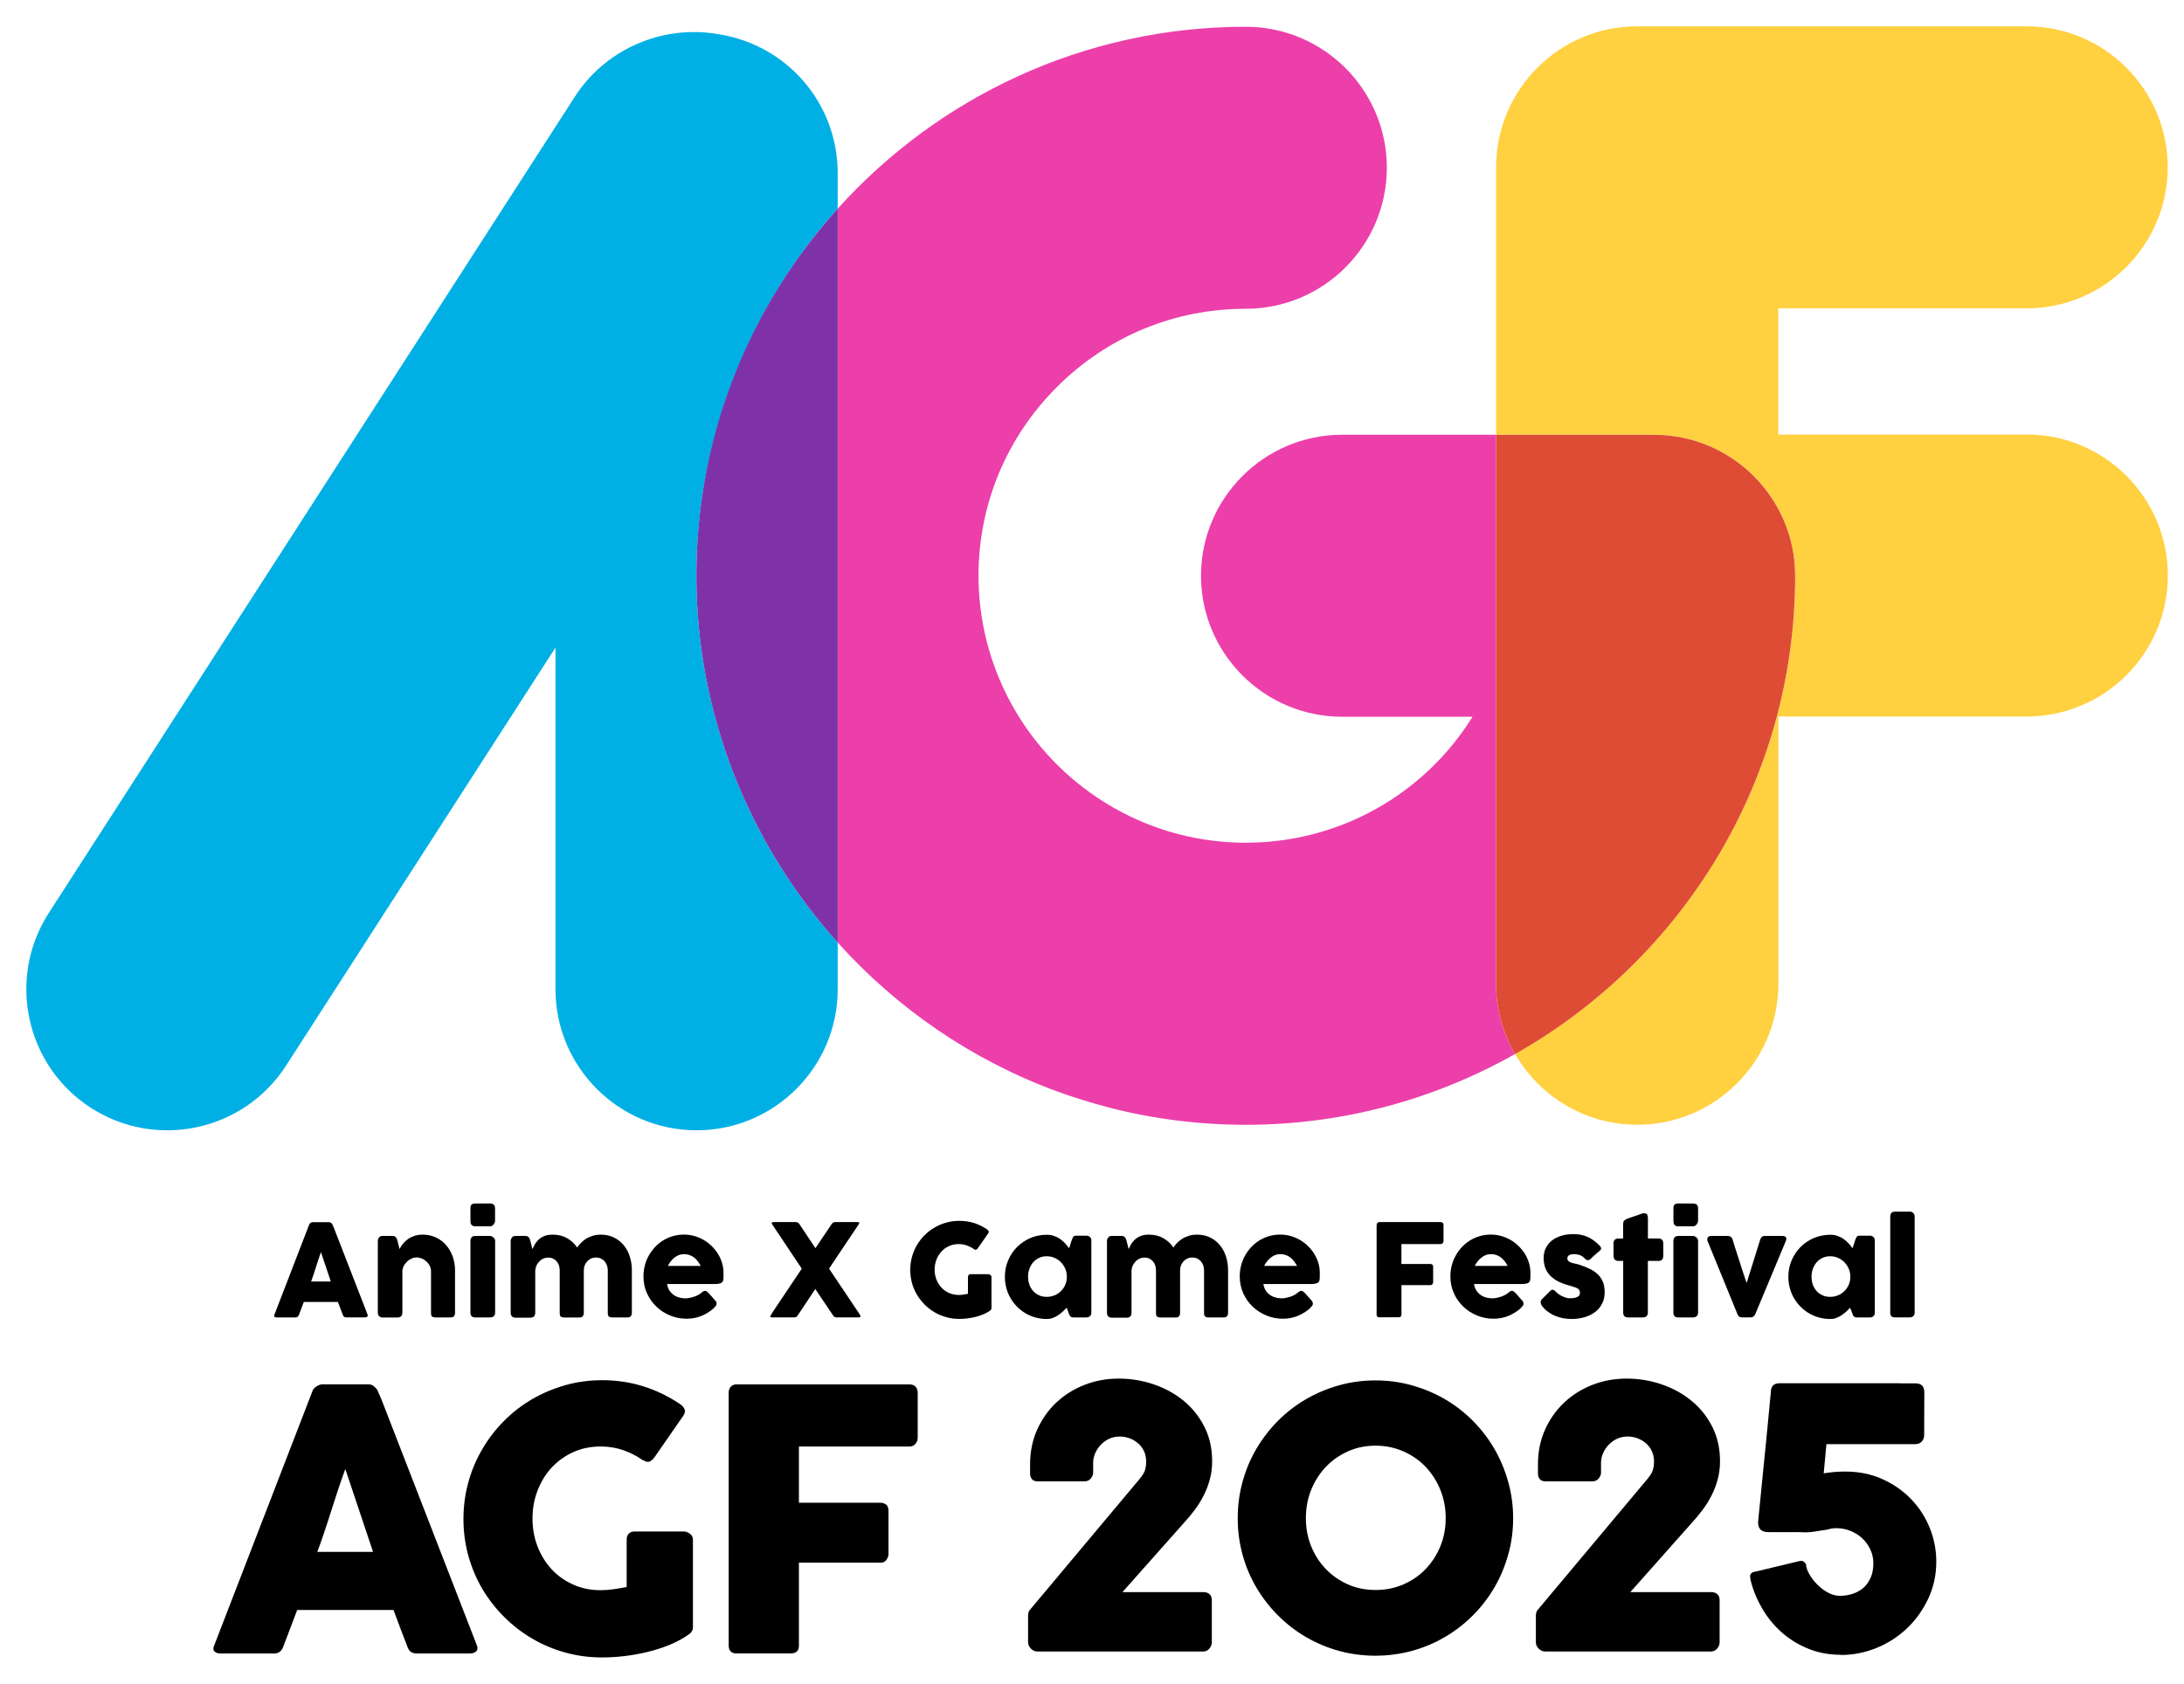 <svg width="83" height="64" viewBox="0 0 83 64" fill="none" xmlns="http://www.w3.org/2000/svg">
<path d="M42.654 60.517H45.739C45.83 60.517 45.906 60.542 45.965 60.594C46.024 60.645 46.054 60.722 46.054 60.828V62.424C46.054 62.51 46.022 62.592 45.96 62.663C45.899 62.737 45.822 62.774 45.731 62.774H39.42C39.334 62.774 39.253 62.739 39.181 62.668C39.107 62.596 39.071 62.515 39.071 62.424V61.403C39.071 61.339 39.085 61.278 39.117 61.219L43.277 56.254C43.4 56.111 43.479 55.99 43.511 55.89C43.543 55.789 43.558 55.678 43.558 55.555C43.558 55.4 43.528 55.262 43.469 55.144C43.41 55.026 43.331 54.925 43.235 54.846C43.139 54.768 43.031 54.706 42.913 54.664C42.795 54.623 42.674 54.603 42.549 54.603C42.411 54.603 42.283 54.63 42.162 54.684C42.041 54.738 41.936 54.815 41.845 54.906C41.754 54.999 41.68 55.107 41.626 55.228C41.571 55.348 41.544 55.474 41.544 55.602V55.978C41.544 56.052 41.515 56.123 41.456 56.197C41.397 56.271 41.313 56.308 41.202 56.308H39.447C39.334 56.308 39.255 56.278 39.211 56.214C39.166 56.153 39.147 56.086 39.147 56.02V55.663C39.147 55.184 39.235 54.746 39.415 54.344C39.595 53.944 39.836 53.602 40.141 53.314C40.447 53.026 40.803 52.802 41.209 52.642C41.616 52.482 42.049 52.401 42.512 52.401C42.974 52.401 43.432 52.475 43.861 52.625C44.289 52.772 44.668 52.984 44.995 53.255C45.323 53.525 45.581 53.855 45.776 54.241C45.97 54.627 46.066 55.06 46.066 55.54C46.066 55.786 46.037 56.017 45.977 56.236C45.919 56.453 45.84 56.657 45.741 56.849C45.643 57.041 45.532 57.221 45.407 57.388C45.281 57.555 45.151 57.713 45.013 57.863L42.654 60.52V60.517Z" fill="black"/>
<path d="M47.038 57.708C47.038 57.228 47.1 56.765 47.223 56.318C47.346 55.87 47.523 55.452 47.75 55.065C47.979 54.677 48.252 54.322 48.569 54.005C48.887 53.685 49.239 53.412 49.628 53.186C50.017 52.959 50.433 52.785 50.878 52.659C51.324 52.534 51.789 52.47 52.272 52.47C52.754 52.47 53.214 52.531 53.662 52.659C54.11 52.785 54.529 52.959 54.915 53.186C55.302 53.412 55.656 53.685 55.974 54.005C56.291 54.325 56.562 54.679 56.789 55.065C57.015 55.454 57.19 55.872 57.315 56.318C57.441 56.765 57.505 57.228 57.505 57.708C57.505 58.188 57.443 58.657 57.315 59.1C57.19 59.546 57.015 59.961 56.789 60.348C56.562 60.734 56.291 61.086 55.974 61.403C55.656 61.721 55.304 61.994 54.915 62.222C54.526 62.451 54.108 62.626 53.662 62.749C53.214 62.872 52.752 62.934 52.272 62.934C51.792 62.934 51.322 62.872 50.878 62.749C50.433 62.626 50.017 62.449 49.628 62.222C49.239 61.996 48.887 61.721 48.569 61.403C48.252 61.086 47.979 60.734 47.75 60.348C47.521 59.961 47.346 59.546 47.223 59.1C47.1 58.655 47.038 58.19 47.038 57.708ZM49.628 57.703C49.628 58.087 49.694 58.443 49.83 58.776C49.965 59.108 50.15 59.395 50.389 59.642C50.627 59.888 50.906 60.082 51.228 60.225C51.55 60.367 51.9 60.436 52.279 60.436C52.658 60.436 53.005 60.365 53.33 60.225C53.657 60.084 53.938 59.89 54.177 59.642C54.416 59.393 54.603 59.105 54.738 58.776C54.873 58.446 54.942 58.087 54.942 57.703C54.942 57.319 54.873 56.967 54.738 56.63C54.603 56.293 54.413 56.003 54.177 55.754C53.941 55.506 53.657 55.309 53.33 55.166C53.003 55.023 52.653 54.95 52.279 54.95C51.905 54.95 51.55 55.021 51.228 55.166C50.906 55.311 50.625 55.506 50.389 55.754C50.152 56.003 49.965 56.295 49.83 56.63C49.694 56.965 49.628 57.324 49.628 57.703Z" fill="black"/>
<path d="M61.953 60.517H65.037C65.128 60.517 65.205 60.542 65.264 60.594C65.323 60.645 65.352 60.722 65.352 60.828V62.424C65.352 62.51 65.32 62.592 65.259 62.663C65.197 62.737 65.121 62.774 65.03 62.774H58.718C58.632 62.774 58.551 62.739 58.477 62.668C58.403 62.596 58.369 62.515 58.369 62.424V61.403C58.369 61.339 58.384 61.278 58.416 61.219L62.576 56.254C62.699 56.111 62.778 55.99 62.809 55.89C62.842 55.789 62.859 55.678 62.859 55.555C62.859 55.4 62.829 55.262 62.77 55.144C62.711 55.026 62.632 54.925 62.536 54.846C62.44 54.768 62.332 54.706 62.214 54.664C62.096 54.623 61.975 54.603 61.849 54.603C61.712 54.603 61.584 54.63 61.463 54.684C61.342 54.738 61.237 54.815 61.145 54.906C61.054 54.999 60.981 55.107 60.926 55.228C60.872 55.348 60.845 55.474 60.845 55.602V55.978C60.845 56.052 60.816 56.123 60.757 56.197C60.697 56.271 60.614 56.308 60.503 56.308H58.748C58.635 56.308 58.556 56.278 58.512 56.214C58.467 56.153 58.448 56.086 58.448 56.02V55.663C58.448 55.184 58.536 54.746 58.716 54.344C58.896 53.944 59.137 53.602 59.442 53.314C59.747 53.026 60.104 52.802 60.51 52.642C60.917 52.482 61.35 52.401 61.813 52.401C62.275 52.401 62.733 52.475 63.161 52.625C63.59 52.772 63.969 52.984 64.296 53.255C64.624 53.525 64.882 53.855 65.077 54.241C65.271 54.627 65.367 55.06 65.367 55.54C65.367 55.786 65.338 56.017 65.278 56.236C65.219 56.453 65.141 56.657 65.042 56.849C64.944 57.041 64.833 57.221 64.707 57.388C64.582 57.555 64.451 57.713 64.314 57.863L61.955 60.52L61.953 60.517Z" fill="black"/>
<path d="M66.507 59.927C66.512 59.814 66.585 59.75 66.726 59.735L68.377 59.339C68.392 59.334 68.417 59.332 68.454 59.332C68.503 59.332 68.537 59.344 68.557 59.366C68.577 59.388 68.602 59.415 68.633 59.447C68.638 59.565 68.68 59.696 68.761 59.834C68.84 59.974 68.941 60.104 69.062 60.227C69.182 60.35 69.318 60.454 69.47 60.535C69.621 60.616 69.773 60.658 69.923 60.658C70.073 60.658 70.234 60.636 70.386 60.589C70.539 60.542 70.674 60.471 70.795 60.372C70.913 60.274 71.009 60.146 71.083 59.989C71.157 59.831 71.194 59.639 71.194 59.415C71.194 59.233 71.157 59.061 71.08 58.899C71.004 58.736 70.903 58.596 70.773 58.473C70.642 58.352 70.492 58.257 70.325 58.19C70.155 58.121 69.975 58.087 69.783 58.087C69.719 58.087 69.66 58.092 69.608 58.102C69.557 58.111 69.51 58.121 69.468 58.136C69.286 58.163 69.114 58.19 68.951 58.217C68.789 58.244 68.604 58.252 68.4 58.237H67.208C67.09 58.237 66.997 58.212 66.928 58.161C66.859 58.109 66.819 58.013 66.812 57.865C66.893 57.029 66.977 56.205 67.058 55.393C67.139 54.581 67.221 53.759 67.297 52.928C67.297 52.694 67.408 52.578 67.627 52.578H72.19C72.19 52.578 72.208 52.578 72.218 52.581C72.227 52.581 72.237 52.583 72.252 52.583H72.801C73.02 52.583 73.131 52.696 73.131 52.925C73.131 53.198 73.131 53.469 73.128 53.737C73.128 54.005 73.126 54.276 73.126 54.549C73.126 54.64 73.096 54.721 73.037 54.79C72.978 54.859 72.894 54.893 72.784 54.893H69.411L69.308 56.003C69.436 55.981 69.571 55.964 69.712 55.951C69.852 55.939 69.987 55.934 70.115 55.934C70.64 55.934 71.117 56.03 71.543 56.224C71.971 56.419 72.336 56.675 72.638 56.992C72.941 57.309 73.177 57.673 73.34 58.084C73.505 58.495 73.586 58.921 73.586 59.359C73.586 59.861 73.485 60.328 73.283 60.759C73.082 61.189 72.816 61.566 72.481 61.886C72.146 62.205 71.762 62.456 71.322 62.636C70.883 62.816 70.428 62.907 69.958 62.907V62.899C69.529 62.899 69.128 62.828 68.759 62.683C68.39 62.54 68.06 62.343 67.769 62.097C67.479 61.851 67.23 61.563 67.026 61.233C66.822 60.904 66.664 60.554 66.561 60.185C66.546 60.139 66.536 60.094 66.526 60.048C66.517 60.001 66.512 59.959 66.512 59.917L66.507 59.927Z" fill="black"/>
<path d="M11.752 46.548C11.752 46.548 11.76 46.528 11.767 46.516C11.777 46.504 11.787 46.494 11.799 46.484C11.812 46.474 11.826 46.467 11.841 46.462C11.856 46.457 11.87 46.455 11.883 46.455H12.508C12.535 46.455 12.56 46.462 12.579 46.479C12.599 46.496 12.614 46.511 12.624 46.523L12.685 46.661L13.968 49.965C13.98 49.998 13.978 50.025 13.96 50.044C13.943 50.064 13.911 50.074 13.867 50.074H13.165C13.128 50.074 13.099 50.066 13.079 50.054C13.059 50.039 13.042 50.017 13.032 49.985C13 49.901 12.968 49.82 12.936 49.737C12.904 49.656 12.875 49.572 12.843 49.488H11.546C11.514 49.572 11.484 49.653 11.452 49.737C11.42 49.818 11.388 49.901 11.358 49.985C11.336 50.044 11.297 50.076 11.233 50.076H10.512C10.48 50.076 10.455 50.069 10.435 50.052C10.416 50.037 10.411 50.012 10.426 49.978L11.75 46.548H11.752ZM12.198 47.594C12.166 47.677 12.136 47.766 12.104 47.862C12.072 47.958 12.04 48.054 12.011 48.152C11.979 48.251 11.949 48.347 11.917 48.443C11.885 48.538 11.853 48.627 11.824 48.711H12.572L12.198 47.596V47.594Z" fill="black"/>
<path d="M14.416 47.02C14.438 47.003 14.46 46.991 14.482 46.986C14.507 46.981 14.529 46.978 14.549 46.978H14.918C14.947 46.978 14.972 46.983 14.994 46.993C15.016 47.003 15.034 47.018 15.048 47.035C15.063 47.052 15.075 47.072 15.083 47.096C15.093 47.119 15.1 47.143 15.107 47.168L15.184 47.478C15.208 47.429 15.243 47.37 15.29 47.306C15.336 47.242 15.396 47.183 15.467 47.126C15.538 47.069 15.624 47.023 15.723 46.986C15.821 46.946 15.934 46.929 16.065 46.929C16.25 46.929 16.419 46.966 16.57 47.038C16.72 47.109 16.85 47.205 16.956 47.33C17.062 47.453 17.146 47.598 17.205 47.763C17.264 47.928 17.293 48.105 17.293 48.292V49.889C17.293 49.95 17.281 49.997 17.254 50.029C17.227 50.061 17.185 50.076 17.126 50.076H16.562C16.493 50.076 16.444 50.064 16.419 50.041C16.395 50.019 16.38 49.973 16.38 49.904V48.314C16.38 48.245 16.365 48.179 16.333 48.115C16.301 48.054 16.259 47.997 16.208 47.95C16.156 47.904 16.097 47.864 16.03 47.837C15.964 47.81 15.898 47.795 15.829 47.795C15.77 47.795 15.71 47.807 15.649 47.835C15.588 47.862 15.531 47.896 15.482 47.943C15.43 47.99 15.388 48.044 15.351 48.105C15.317 48.169 15.297 48.236 15.292 48.309V49.896C15.292 49.923 15.287 49.95 15.277 49.98C15.268 50.007 15.25 50.029 15.23 50.044C15.208 50.056 15.189 50.066 15.171 50.071C15.154 50.076 15.132 50.078 15.107 50.078H14.556C14.487 50.078 14.435 50.061 14.406 50.027C14.374 49.992 14.359 49.948 14.359 49.889V47.16C14.359 47.129 14.367 47.101 14.379 47.074C14.394 47.05 14.411 47.028 14.435 47.013L14.421 47.02H14.416Z" fill="black"/>
<path d="M17.877 45.933C17.877 45.864 17.891 45.817 17.921 45.788C17.951 45.758 17.995 45.746 18.059 45.746H18.625C18.682 45.746 18.728 45.761 18.763 45.788C18.797 45.817 18.814 45.864 18.814 45.933V46.408C18.814 46.428 18.81 46.447 18.8 46.472C18.79 46.494 18.778 46.516 18.763 46.538C18.746 46.56 18.726 46.578 18.704 46.59C18.679 46.605 18.654 46.612 18.625 46.612H18.059C17.938 46.612 17.879 46.546 17.879 46.41V45.935L17.877 45.933ZM17.877 47.168C17.877 47.117 17.891 47.072 17.921 47.035C17.951 46.998 17.995 46.979 18.059 46.979H18.618C18.637 46.979 18.659 46.984 18.682 46.991C18.704 47.001 18.726 47.013 18.746 47.03C18.765 47.048 18.782 47.067 18.795 47.089C18.81 47.112 18.817 47.139 18.817 47.168V49.889C18.817 49.951 18.8 49.998 18.765 50.029C18.731 50.062 18.682 50.076 18.618 50.076H18.059C17.938 50.076 17.879 50.015 17.879 49.889V47.168H17.877Z" fill="black"/>
<path d="M19.464 47.02C19.486 47.003 19.509 46.991 19.531 46.986C19.555 46.981 19.578 46.978 19.597 46.978H19.966C19.996 46.978 20.021 46.983 20.043 46.993C20.065 47.003 20.082 47.018 20.097 47.035C20.112 47.052 20.124 47.072 20.131 47.096C20.141 47.119 20.149 47.143 20.156 47.168L20.232 47.478C20.257 47.429 20.287 47.37 20.321 47.306C20.355 47.242 20.402 47.183 20.461 47.126C20.518 47.069 20.592 47.023 20.678 46.986C20.764 46.946 20.875 46.929 21.003 46.929C21.212 46.929 21.394 46.974 21.549 47.062C21.704 47.151 21.835 47.269 21.936 47.419C21.968 47.37 22.01 47.316 22.064 47.256C22.118 47.2 22.182 47.146 22.256 47.096C22.33 47.047 22.416 47.008 22.514 46.976C22.61 46.944 22.718 46.929 22.834 46.929C23.019 46.929 23.186 46.966 23.331 47.038C23.477 47.109 23.6 47.205 23.703 47.33C23.804 47.453 23.883 47.598 23.934 47.763C23.989 47.928 24.013 48.105 24.013 48.292V49.889C24.013 49.95 24.001 49.997 23.974 50.029C23.947 50.061 23.905 50.076 23.846 50.076H23.282C23.213 50.076 23.164 50.064 23.137 50.041C23.11 50.017 23.098 49.973 23.098 49.904V48.292C23.098 48.223 23.088 48.157 23.066 48.098C23.043 48.036 23.014 47.985 22.974 47.94C22.935 47.896 22.888 47.862 22.832 47.835C22.775 47.81 22.714 47.798 22.645 47.798C22.583 47.798 22.524 47.81 22.47 47.835C22.413 47.859 22.366 47.894 22.325 47.935C22.283 47.98 22.248 48.031 22.224 48.093C22.199 48.154 22.187 48.221 22.187 48.295V49.891C22.187 49.953 22.174 50 22.147 50.032C22.12 50.064 22.078 50.078 22.019 50.078H21.456C21.387 50.078 21.338 50.066 21.311 50.044C21.283 50.022 21.271 49.975 21.271 49.906V48.295C21.271 48.226 21.261 48.159 21.242 48.1C21.222 48.039 21.192 47.987 21.153 47.943C21.114 47.899 21.069 47.864 21.013 47.837C20.959 47.812 20.897 47.8 20.828 47.8C20.769 47.8 20.712 47.812 20.656 47.837C20.599 47.859 20.55 47.894 20.506 47.938C20.461 47.982 20.424 48.034 20.392 48.093C20.363 48.154 20.346 48.221 20.341 48.292V49.904C20.341 49.931 20.336 49.958 20.326 49.987C20.316 50.014 20.299 50.037 20.279 50.051C20.257 50.064 20.237 50.074 20.22 50.078C20.203 50.083 20.181 50.086 20.156 50.086H19.605C19.536 50.086 19.484 50.069 19.454 50.034C19.422 50 19.408 49.955 19.408 49.896V47.168C19.408 47.136 19.415 47.109 19.427 47.082C19.442 47.057 19.459 47.035 19.484 47.02L19.469 47.028L19.464 47.02Z" fill="black"/>
<path d="M27.149 49.705C27.006 49.838 26.844 49.938 26.667 50.015C26.487 50.089 26.298 50.125 26.098 50.125C25.874 50.125 25.665 50.086 25.466 50.002C25.266 49.921 25.094 49.808 24.944 49.665C24.794 49.52 24.675 49.353 24.587 49.156C24.498 48.962 24.454 48.748 24.454 48.519C24.454 48.376 24.471 48.236 24.506 48.103C24.54 47.968 24.589 47.842 24.656 47.727C24.722 47.611 24.799 47.503 24.89 47.404C24.981 47.306 25.084 47.222 25.197 47.151C25.311 47.082 25.434 47.025 25.569 46.986C25.702 46.947 25.842 46.927 25.992 46.927C26.128 46.927 26.258 46.944 26.386 46.981C26.514 47.018 26.632 47.067 26.743 47.131C26.854 47.195 26.957 47.274 27.048 47.365C27.142 47.456 27.221 47.554 27.287 47.663C27.354 47.771 27.405 47.886 27.442 48.01C27.479 48.133 27.496 48.258 27.496 48.388C27.496 48.472 27.496 48.541 27.494 48.595C27.491 48.649 27.479 48.691 27.457 48.723C27.435 48.755 27.395 48.777 27.344 48.789C27.29 48.802 27.213 48.807 27.11 48.807H25.352C25.37 48.91 25.402 48.999 25.451 49.068C25.5 49.136 25.559 49.193 25.623 49.235C25.687 49.277 25.756 49.306 25.83 49.323C25.904 49.341 25.973 49.35 26.037 49.35C26.096 49.35 26.155 49.346 26.216 49.331C26.278 49.318 26.337 49.301 26.396 49.282C26.453 49.262 26.507 49.237 26.554 49.21C26.6 49.183 26.64 49.156 26.669 49.127C26.696 49.104 26.718 49.09 26.736 49.08C26.755 49.07 26.775 49.065 26.795 49.065C26.814 49.065 26.837 49.072 26.859 49.087C26.881 49.102 26.906 49.124 26.933 49.151L27.191 49.444C27.208 49.466 27.221 49.483 27.226 49.501C27.23 49.518 27.233 49.535 27.233 49.552C27.233 49.584 27.223 49.614 27.206 49.636C27.189 49.66 27.166 49.68 27.142 49.697L27.149 49.705ZM25.975 47.672C25.911 47.672 25.85 47.685 25.791 47.709C25.731 47.734 25.675 47.768 25.623 47.81C25.571 47.852 25.525 47.901 25.483 47.955C25.441 48.01 25.407 48.064 25.382 48.118H26.63C26.595 48.054 26.558 47.995 26.519 47.943C26.48 47.889 26.433 47.842 26.381 47.8C26.33 47.761 26.27 47.729 26.206 47.705C26.14 47.682 26.064 47.67 25.975 47.67V47.672Z" fill="black"/>
<path d="M29.286 50.012C29.298 49.987 29.313 49.963 29.325 49.938C29.34 49.914 29.355 49.886 29.372 49.862L30.47 48.223C30.283 47.943 30.098 47.665 29.914 47.389C29.731 47.114 29.544 46.836 29.357 46.555C29.347 46.543 29.34 46.531 29.335 46.518C29.33 46.506 29.325 46.494 29.325 46.481C29.328 46.469 29.338 46.462 29.352 46.462C29.367 46.462 29.384 46.459 29.399 46.452H30.248C30.307 46.452 30.357 46.484 30.391 46.545L30.989 47.443L31.595 46.545C31.629 46.484 31.676 46.452 31.738 46.452H32.55C32.567 46.452 32.584 46.452 32.599 46.452C32.614 46.452 32.629 46.454 32.639 46.459C32.651 46.464 32.656 46.472 32.656 46.481C32.656 46.501 32.646 46.521 32.629 46.545L31.506 48.221L32.651 49.928C32.668 49.95 32.68 49.973 32.688 49.99C32.698 50.01 32.7 50.024 32.698 50.037C32.698 50.061 32.683 50.074 32.653 50.074H31.779C31.752 50.074 31.728 50.066 31.703 50.049C31.681 50.034 31.661 50.012 31.649 49.983L30.984 48.998L30.327 49.983C30.315 50.01 30.295 50.032 30.273 50.049C30.251 50.066 30.224 50.074 30.197 50.074H29.32C29.308 50.074 29.296 50.071 29.286 50.064C29.276 50.056 29.271 50.046 29.271 50.034C29.271 50.027 29.271 50.019 29.276 50.012H29.286Z" fill="black"/>
<path d="M37.005 47.475C36.922 47.416 36.833 47.372 36.739 47.338C36.646 47.306 36.545 47.288 36.437 47.288C36.301 47.288 36.178 47.313 36.065 47.365C35.952 47.416 35.856 47.485 35.777 47.574C35.696 47.663 35.634 47.763 35.587 47.882C35.543 48 35.519 48.125 35.519 48.258C35.519 48.391 35.541 48.516 35.587 48.634C35.632 48.75 35.696 48.853 35.777 48.939C35.858 49.026 35.954 49.094 36.065 49.146C36.178 49.195 36.301 49.222 36.437 49.222C36.493 49.222 36.55 49.217 36.606 49.21C36.663 49.203 36.722 49.19 36.786 49.178V48.538C36.786 48.506 36.796 48.482 36.813 48.462C36.831 48.442 36.858 48.433 36.895 48.433H37.559C37.584 48.433 37.608 48.442 37.638 48.462C37.665 48.482 37.68 48.506 37.68 48.541V49.722C37.68 49.766 37.655 49.8 37.608 49.83C37.532 49.882 37.448 49.926 37.355 49.965C37.261 50.002 37.165 50.034 37.064 50.059C36.963 50.083 36.86 50.101 36.759 50.113C36.656 50.125 36.555 50.133 36.459 50.133C36.286 50.133 36.122 50.111 35.962 50.066C35.804 50.022 35.654 49.96 35.516 49.879C35.378 49.798 35.253 49.7 35.139 49.587C35.026 49.473 34.93 49.348 34.846 49.21C34.765 49.072 34.701 48.925 34.659 48.767C34.615 48.61 34.593 48.442 34.593 48.27C34.593 48.098 34.615 47.933 34.659 47.773C34.704 47.616 34.765 47.466 34.846 47.328C34.928 47.188 35.026 47.062 35.139 46.949C35.253 46.836 35.378 46.737 35.516 46.659C35.654 46.578 35.802 46.516 35.962 46.472C36.119 46.427 36.286 46.405 36.459 46.405C36.653 46.405 36.838 46.432 37.013 46.486C37.185 46.541 37.35 46.619 37.502 46.723C37.529 46.74 37.552 46.76 37.566 46.787C37.581 46.814 37.579 46.843 37.557 46.878L37.16 47.448C37.138 47.475 37.118 47.493 37.096 47.5C37.074 47.51 37.047 47.5 37.01 47.48L37.005 47.475Z" fill="black"/>
<path d="M41.475 49.897C41.475 49.924 41.471 49.951 41.461 49.975C41.451 50 41.434 50.02 41.411 50.034C41.394 50.052 41.372 50.064 41.347 50.069C41.323 50.074 41.303 50.076 41.283 50.076H40.803C40.769 50.076 40.742 50.071 40.72 50.064C40.697 50.054 40.68 50.042 40.668 50.027C40.656 50.01 40.643 49.99 40.636 49.968C40.626 49.946 40.619 49.919 40.609 49.892L40.538 49.71C40.493 49.754 40.447 49.801 40.392 49.85C40.341 49.899 40.284 49.946 40.22 49.988C40.158 50.029 40.09 50.066 40.016 50.093C39.942 50.123 39.865 50.135 39.782 50.135C39.634 50.135 39.491 50.115 39.356 50.079C39.221 50.042 39.093 49.988 38.974 49.919C38.856 49.85 38.751 49.766 38.654 49.67C38.559 49.574 38.475 49.466 38.406 49.348C38.337 49.23 38.283 49.102 38.246 48.964C38.209 48.826 38.189 48.684 38.189 48.533C38.189 48.307 38.231 48.098 38.315 47.904C38.398 47.709 38.512 47.54 38.654 47.397C38.797 47.254 38.967 47.141 39.159 47.057C39.353 46.976 39.56 46.934 39.782 46.934C39.883 46.934 39.976 46.949 40.06 46.979C40.144 47.008 40.222 47.047 40.291 47.097C40.36 47.146 40.422 47.2 40.478 47.261C40.535 47.323 40.584 47.387 40.629 47.449L40.725 47.153C40.742 47.114 40.754 47.08 40.764 47.055C40.774 47.03 40.786 47.011 40.798 46.998C40.811 46.986 40.825 46.979 40.843 46.974C40.86 46.969 40.887 46.969 40.919 46.969H41.283C41.301 46.969 41.323 46.969 41.347 46.976C41.372 46.981 41.392 46.991 41.411 47.011C41.434 47.028 41.451 47.05 41.461 47.072C41.471 47.094 41.475 47.121 41.475 47.151V49.901V49.897ZM39.071 48.529C39.071 48.637 39.088 48.735 39.12 48.829C39.154 48.922 39.201 49.004 39.263 49.072C39.324 49.141 39.398 49.195 39.486 49.235C39.573 49.274 39.671 49.294 39.777 49.294C39.883 49.294 39.986 49.274 40.08 49.235C40.173 49.195 40.255 49.141 40.323 49.072C40.392 49.004 40.447 48.922 40.486 48.829C40.525 48.735 40.545 48.634 40.545 48.529C40.545 48.423 40.525 48.324 40.486 48.231C40.447 48.137 40.392 48.054 40.323 47.982C40.255 47.911 40.173 47.855 40.08 47.813C39.986 47.771 39.885 47.751 39.777 47.751C39.669 47.751 39.575 47.771 39.486 47.813C39.4 47.855 39.324 47.911 39.263 47.982C39.201 48.054 39.154 48.137 39.12 48.231C39.085 48.324 39.071 48.425 39.071 48.529Z" fill="black"/>
<path d="M42.123 47.02C42.145 47.003 42.167 46.991 42.189 46.986C42.214 46.981 42.236 46.978 42.256 46.978H42.625C42.654 46.978 42.679 46.983 42.701 46.993C42.723 47.003 42.741 47.018 42.755 47.035C42.77 47.052 42.782 47.072 42.79 47.096C42.8 47.119 42.807 47.143 42.815 47.168L42.891 47.478C42.915 47.429 42.945 47.37 42.979 47.306C43.014 47.242 43.061 47.183 43.12 47.126C43.176 47.069 43.25 47.023 43.336 46.986C43.422 46.946 43.533 46.929 43.661 46.929C43.87 46.929 44.053 46.974 44.208 47.062C44.363 47.151 44.493 47.269 44.594 47.419C44.626 47.37 44.668 47.316 44.722 47.256C44.776 47.2 44.84 47.146 44.914 47.096C44.988 47.047 45.074 47.008 45.173 46.976C45.269 46.944 45.377 46.929 45.493 46.929C45.677 46.929 45.845 46.966 45.99 47.038C46.135 47.109 46.258 47.205 46.361 47.33C46.462 47.453 46.541 47.598 46.593 47.763C46.647 47.928 46.672 48.105 46.672 48.292V49.889C46.672 49.95 46.659 49.997 46.632 50.029C46.605 50.061 46.563 50.076 46.504 50.076H45.941C45.872 50.076 45.822 50.064 45.798 50.041C45.771 50.017 45.758 49.973 45.758 49.904V48.292C45.758 48.223 45.749 48.157 45.727 48.098C45.704 48.036 45.675 47.985 45.635 47.94C45.596 47.896 45.549 47.862 45.493 47.835C45.436 47.81 45.374 47.798 45.306 47.798C45.244 47.798 45.185 47.81 45.131 47.835C45.074 47.859 45.027 47.894 44.986 47.935C44.944 47.98 44.909 48.031 44.885 48.093C44.86 48.154 44.848 48.221 44.848 48.295V49.891C44.848 49.953 44.835 50 44.808 50.032C44.781 50.064 44.739 50.078 44.68 50.078H44.117C44.048 50.078 43.998 50.066 43.971 50.044C43.944 50.019 43.932 49.975 43.932 49.906V48.295C43.932 48.226 43.922 48.159 43.903 48.1C43.883 48.039 43.853 47.987 43.814 47.943C43.775 47.899 43.73 47.864 43.673 47.837C43.619 47.812 43.558 47.8 43.489 47.8C43.43 47.8 43.373 47.812 43.317 47.837C43.26 47.859 43.211 47.894 43.166 47.938C43.122 47.982 43.085 48.034 43.053 48.093C43.024 48.154 43.007 48.221 43.002 48.292V49.904C43.002 49.931 42.997 49.958 42.987 49.987C42.977 50.014 42.96 50.037 42.94 50.051C42.918 50.064 42.898 50.074 42.881 50.078C42.861 50.083 42.842 50.086 42.817 50.086H42.266C42.197 50.086 42.145 50.069 42.115 50.034C42.083 50 42.069 49.955 42.069 49.896V47.168C42.069 47.136 42.076 47.109 42.088 47.082C42.103 47.057 42.12 47.035 42.145 47.02L42.13 47.028L42.123 47.02Z" fill="black"/>
<path d="M49.81 49.705C49.667 49.838 49.505 49.938 49.328 50.015C49.148 50.089 48.959 50.125 48.759 50.125C48.535 50.125 48.326 50.086 48.127 50.002C47.927 49.921 47.755 49.808 47.605 49.665C47.455 49.52 47.336 49.353 47.248 49.156C47.159 48.962 47.115 48.748 47.115 48.519C47.115 48.376 47.132 48.236 47.166 48.103C47.201 47.968 47.25 47.842 47.317 47.727C47.381 47.608 47.459 47.503 47.55 47.404C47.642 47.306 47.745 47.222 47.858 47.151C47.971 47.082 48.097 47.025 48.23 46.986C48.363 46.947 48.503 46.927 48.653 46.927C48.789 46.927 48.919 46.944 49.047 46.981C49.175 47.018 49.293 47.067 49.404 47.131C49.515 47.195 49.618 47.274 49.709 47.365C49.803 47.456 49.882 47.554 49.948 47.663C50.014 47.771 50.066 47.886 50.103 48.01C50.14 48.133 50.157 48.258 50.157 48.388C50.157 48.472 50.157 48.541 50.155 48.595C50.152 48.649 50.14 48.691 50.118 48.723C50.096 48.755 50.056 48.777 50.005 48.789C49.95 48.802 49.874 48.807 49.771 48.807H48.013C48.031 48.91 48.062 48.999 48.112 49.068C48.161 49.136 48.22 49.193 48.284 49.235C48.348 49.277 48.417 49.306 48.491 49.323C48.565 49.341 48.633 49.35 48.697 49.35C48.757 49.35 48.816 49.346 48.877 49.331C48.939 49.318 48.998 49.301 49.057 49.282C49.114 49.262 49.168 49.237 49.215 49.21C49.261 49.183 49.301 49.156 49.33 49.127C49.357 49.104 49.379 49.09 49.397 49.08C49.416 49.07 49.436 49.065 49.456 49.065C49.475 49.065 49.498 49.072 49.52 49.087C49.542 49.102 49.566 49.124 49.593 49.151L49.852 49.444C49.869 49.466 49.882 49.483 49.886 49.501C49.891 49.518 49.894 49.535 49.894 49.552C49.894 49.584 49.884 49.614 49.867 49.636C49.849 49.66 49.827 49.68 49.803 49.697L49.81 49.705ZM48.636 47.672C48.572 47.672 48.511 47.685 48.451 47.709C48.392 47.734 48.336 47.768 48.284 47.81C48.232 47.852 48.185 47.901 48.144 47.955C48.102 48.01 48.067 48.064 48.043 48.118H49.291C49.256 48.054 49.219 47.995 49.18 47.943C49.141 47.889 49.094 47.842 49.042 47.8C48.99 47.761 48.931 47.729 48.867 47.705C48.801 47.682 48.725 47.67 48.636 47.67V47.672Z" fill="black"/>
<path d="M52.319 46.565C52.319 46.531 52.328 46.504 52.346 46.484C52.365 46.464 52.387 46.454 52.412 46.452H54.748C54.785 46.452 54.815 46.462 54.832 46.484C54.851 46.506 54.859 46.533 54.859 46.57V47.173C54.859 47.2 54.849 47.227 54.829 47.252C54.809 47.276 54.782 47.288 54.743 47.288H53.259V48.044H54.354C54.386 48.044 54.411 48.051 54.433 48.068C54.455 48.086 54.465 48.113 54.465 48.15V48.733C54.465 48.76 54.455 48.787 54.438 48.811C54.418 48.836 54.394 48.848 54.361 48.848H53.261V49.965C53.261 50.034 53.224 50.071 53.148 50.071H52.405C52.346 50.064 52.316 50.029 52.316 49.968V46.56L52.319 46.565Z" fill="black"/>
<path d="M57.815 49.705C57.672 49.838 57.51 49.938 57.333 50.015C57.153 50.089 56.963 50.125 56.764 50.125C56.54 50.125 56.331 50.086 56.131 50.002C55.932 49.921 55.76 49.808 55.609 49.665C55.459 49.52 55.341 49.353 55.253 49.156C55.164 48.962 55.12 48.748 55.12 48.519C55.12 48.376 55.137 48.236 55.171 48.103C55.206 47.968 55.255 47.842 55.322 47.727C55.386 47.608 55.464 47.503 55.555 47.404C55.647 47.306 55.75 47.222 55.863 47.151C55.976 47.082 56.102 47.025 56.235 46.986C56.368 46.947 56.508 46.927 56.658 46.927C56.794 46.927 56.924 46.944 57.052 46.981C57.18 47.018 57.298 47.067 57.409 47.131C57.52 47.195 57.623 47.274 57.714 47.365C57.808 47.456 57.886 47.554 57.953 47.663C58.019 47.771 58.071 47.886 58.108 48.01C58.145 48.133 58.162 48.258 58.162 48.388C58.162 48.472 58.162 48.541 58.16 48.595C58.157 48.649 58.145 48.691 58.123 48.723C58.101 48.755 58.061 48.777 58.01 48.789C57.955 48.802 57.879 48.807 57.776 48.807H56.018C56.035 48.91 56.067 48.999 56.117 49.068C56.166 49.136 56.225 49.193 56.289 49.235C56.353 49.277 56.422 49.306 56.496 49.323C56.569 49.341 56.639 49.35 56.703 49.35C56.761 49.35 56.821 49.346 56.882 49.331C56.944 49.318 57.003 49.301 57.062 49.282C57.121 49.262 57.173 49.237 57.219 49.21C57.266 49.183 57.306 49.156 57.335 49.127C57.362 49.104 57.384 49.09 57.401 49.08C57.421 49.07 57.441 49.065 57.461 49.065C57.48 49.065 57.502 49.072 57.525 49.087C57.547 49.102 57.571 49.124 57.599 49.151L57.857 49.444C57.874 49.466 57.886 49.483 57.891 49.501C57.896 49.518 57.899 49.535 57.899 49.552C57.899 49.584 57.889 49.614 57.872 49.636C57.855 49.66 57.832 49.68 57.808 49.697L57.815 49.705ZM56.641 47.672C56.577 47.672 56.515 47.685 56.456 47.709C56.397 47.734 56.341 47.768 56.289 47.81C56.237 47.852 56.191 47.901 56.149 47.955C56.107 48.01 56.072 48.064 56.048 48.118H57.296C57.261 48.054 57.224 47.995 57.185 47.943C57.145 47.889 57.099 47.842 57.047 47.8C56.995 47.761 56.936 47.729 56.872 47.705C56.806 47.682 56.73 47.67 56.641 47.67V47.672Z" fill="black"/>
<path d="M59.139 49.112C59.184 49.156 59.23 49.193 59.282 49.222C59.334 49.252 59.383 49.276 59.43 49.296C59.477 49.316 59.518 49.328 59.555 49.336C59.592 49.343 59.614 49.348 59.629 49.348C59.661 49.348 59.701 49.348 59.747 49.343C59.797 49.343 59.841 49.333 59.885 49.321C59.929 49.309 59.966 49.289 59.998 49.262C60.03 49.235 60.045 49.195 60.045 49.144C60.045 49.097 60.035 49.062 60.018 49.035C60.001 49.008 59.974 48.986 59.939 48.967C59.905 48.947 59.863 48.932 59.814 48.917C59.765 48.903 59.708 48.885 59.646 48.866C59.452 48.814 59.289 48.75 59.164 48.679C59.038 48.605 58.938 48.524 58.864 48.433C58.79 48.342 58.738 48.246 58.709 48.14C58.679 48.036 58.664 47.926 58.664 47.81C58.664 47.675 58.691 47.552 58.745 47.441C58.8 47.33 58.876 47.234 58.974 47.156C59.073 47.077 59.194 47.016 59.331 46.974C59.469 46.929 59.624 46.91 59.792 46.91C59.895 46.91 59.991 46.917 60.08 46.934C60.168 46.952 60.254 46.979 60.336 47.016C60.417 47.052 60.496 47.099 60.574 47.156C60.651 47.212 60.73 47.281 60.806 47.362C60.833 47.394 60.848 47.426 60.848 47.453C60.848 47.483 60.83 47.512 60.794 47.544C60.73 47.596 60.67 47.648 60.611 47.699C60.555 47.749 60.493 47.805 60.432 47.867C60.412 47.882 60.392 47.894 60.373 47.896C60.353 47.901 60.336 47.901 60.316 47.896C60.299 47.891 60.282 47.884 60.264 47.872C60.247 47.859 60.232 47.847 60.22 47.83C60.163 47.766 60.097 47.724 60.026 47.702C59.952 47.68 59.885 47.67 59.821 47.67C59.742 47.67 59.678 47.685 59.632 47.712C59.585 47.739 59.563 47.783 59.565 47.84C59.568 47.882 59.585 47.913 59.612 47.938C59.642 47.963 59.676 47.98 59.718 47.995C59.76 48.009 59.804 48.022 59.851 48.029C59.898 48.039 59.939 48.049 59.979 48.059C60.124 48.105 60.259 48.157 60.382 48.214C60.505 48.268 60.611 48.337 60.7 48.418C60.789 48.499 60.86 48.595 60.909 48.708C60.958 48.821 60.983 48.957 60.983 49.119C60.983 49.281 60.951 49.424 60.887 49.55C60.823 49.678 60.734 49.783 60.621 49.869C60.508 49.956 60.375 50.022 60.222 50.066C60.067 50.111 59.902 50.135 59.725 50.135C59.624 50.135 59.521 50.125 59.417 50.108C59.314 50.091 59.213 50.061 59.115 50.022C59.016 49.983 58.925 49.931 58.837 49.867C58.748 49.806 58.672 49.729 58.603 49.638C58.586 49.616 58.571 49.591 58.563 49.567C58.553 49.542 58.551 49.518 58.551 49.493C58.551 49.468 58.556 49.446 58.566 49.427C58.576 49.407 58.588 49.39 58.608 49.375L58.923 49.06C58.962 49.028 58.997 49.016 59.026 49.026C59.056 49.035 59.095 49.062 59.142 49.109L59.139 49.112Z" fill="black"/>
<path d="M61.69 46.494C61.69 46.445 61.707 46.405 61.739 46.381C61.771 46.356 61.82 46.331 61.882 46.309L62.435 46.117C62.435 46.117 62.45 46.117 62.458 46.117H62.477C62.539 46.117 62.578 46.135 62.598 46.169C62.617 46.203 62.627 46.25 62.627 46.307V47.075H63.033C63.085 47.075 63.127 47.089 63.161 47.121C63.194 47.153 63.211 47.2 63.211 47.261V47.731C63.211 47.8 63.194 47.849 63.161 47.882C63.13 47.913 63.088 47.928 63.033 47.928H62.625V49.889C62.625 49.951 62.61 49.997 62.573 50.029C62.536 50.061 62.487 50.076 62.425 50.076H61.874C61.749 50.076 61.687 50.015 61.687 49.889V47.928H61.507C61.382 47.928 61.32 47.862 61.32 47.731V47.261C61.32 47.139 61.382 47.077 61.507 47.077H61.685V46.499L61.69 46.494Z" fill="black"/>
<path d="M63.595 45.933C63.595 45.864 63.609 45.817 63.639 45.788C63.669 45.758 63.713 45.746 63.777 45.746H64.343C64.4 45.746 64.446 45.761 64.481 45.788C64.515 45.817 64.533 45.864 64.533 45.933V46.408C64.533 46.428 64.528 46.447 64.518 46.472C64.508 46.494 64.496 46.516 64.481 46.538C64.464 46.56 64.444 46.578 64.422 46.59C64.397 46.605 64.373 46.612 64.343 46.612H63.777C63.656 46.612 63.597 46.546 63.597 46.41V45.935L63.595 45.933ZM63.595 47.168C63.595 47.117 63.609 47.072 63.639 47.035C63.669 46.998 63.713 46.979 63.777 46.979H64.336C64.355 46.979 64.377 46.984 64.4 46.991C64.422 47.001 64.444 47.013 64.464 47.03C64.483 47.048 64.501 47.067 64.513 47.089C64.528 47.112 64.533 47.139 64.533 47.168V49.889C64.533 49.951 64.515 49.998 64.481 50.029C64.446 50.062 64.397 50.076 64.333 50.076H63.774C63.654 50.076 63.595 50.015 63.595 49.889V47.168Z" fill="black"/>
<path d="M64.912 47.22C64.88 47.153 64.872 47.097 64.894 47.05C64.914 47.003 64.963 46.978 65.04 46.978H65.665C65.707 46.978 65.744 46.991 65.776 47.013C65.808 47.035 65.83 47.067 65.842 47.111C65.869 47.197 65.901 47.293 65.933 47.402C65.968 47.51 66.002 47.618 66.039 47.731C66.076 47.844 66.113 47.958 66.147 48.068C66.184 48.179 66.216 48.282 66.246 48.376C66.275 48.469 66.302 48.551 66.327 48.62C66.352 48.688 66.369 48.738 66.379 48.767L66.896 47.111C66.918 47.06 66.94 47.025 66.967 47.006C66.994 46.988 67.031 46.978 67.08 46.978H67.723C67.769 46.978 67.806 46.983 67.831 46.996C67.856 47.008 67.87 47.023 67.88 47.042C67.888 47.062 67.89 47.084 67.885 47.109C67.88 47.133 67.873 47.161 67.861 47.188L66.699 49.97C66.681 50 66.659 50.024 66.635 50.044C66.61 50.064 66.573 50.074 66.524 50.074H66.234C66.169 50.074 66.123 50.064 66.096 50.047C66.069 50.027 66.049 50.002 66.037 49.97L64.912 47.217V47.22Z" fill="black"/>
<path d="M71.25 49.897C71.25 49.924 71.245 49.951 71.235 49.975C71.225 50 71.208 50.02 71.186 50.034C71.169 50.052 71.147 50.064 71.122 50.069C71.097 50.074 71.078 50.076 71.058 50.076H70.578C70.544 50.076 70.517 50.071 70.494 50.064C70.472 50.054 70.455 50.042 70.443 50.027C70.43 50.01 70.418 49.99 70.411 49.968C70.401 49.946 70.394 49.919 70.384 49.892L70.312 49.71C70.268 49.754 70.221 49.801 70.167 49.85C70.115 49.899 70.059 49.946 69.995 49.988C69.933 50.029 69.864 50.066 69.79 50.093C69.717 50.123 69.64 50.135 69.557 50.135C69.409 50.135 69.266 50.115 69.131 50.079C68.995 50.042 68.867 49.988 68.749 49.919C68.631 49.85 68.525 49.766 68.429 49.67C68.333 49.574 68.249 49.466 68.181 49.348C68.112 49.23 68.058 49.102 68.021 48.964C67.984 48.826 67.964 48.684 67.964 48.533C67.964 48.307 68.006 48.098 68.09 47.904C68.173 47.709 68.286 47.54 68.429 47.397C68.572 47.254 68.742 47.141 68.934 47.057C69.128 46.976 69.335 46.934 69.557 46.934C69.657 46.934 69.751 46.949 69.835 46.979C69.918 47.008 69.997 47.047 70.066 47.097C70.135 47.146 70.197 47.2 70.253 47.261C70.31 47.323 70.359 47.387 70.403 47.449L70.499 47.153C70.517 47.114 70.529 47.08 70.539 47.055C70.549 47.03 70.561 47.011 70.573 46.998C70.585 46.986 70.6 46.979 70.618 46.974C70.635 46.969 70.662 46.969 70.694 46.969H71.058C71.075 46.969 71.097 46.969 71.122 46.976C71.147 46.981 71.166 46.991 71.186 47.011C71.208 47.028 71.225 47.05 71.235 47.072C71.245 47.094 71.25 47.121 71.25 47.151V49.901V49.897ZM68.845 48.529C68.845 48.637 68.862 48.735 68.894 48.829C68.929 48.922 68.976 49.004 69.037 49.072C69.099 49.141 69.173 49.195 69.261 49.235C69.347 49.274 69.446 49.294 69.552 49.294C69.657 49.294 69.761 49.274 69.854 49.235C69.948 49.195 70.029 49.141 70.098 49.072C70.167 49.004 70.221 48.922 70.261 48.829C70.3 48.735 70.32 48.634 70.32 48.529C70.32 48.423 70.3 48.324 70.261 48.231C70.221 48.137 70.167 48.054 70.098 47.982C70.029 47.911 69.948 47.855 69.854 47.813C69.761 47.771 69.66 47.751 69.552 47.751C69.443 47.751 69.35 47.771 69.261 47.813C69.175 47.855 69.099 47.911 69.037 47.982C68.976 48.054 68.929 48.137 68.894 48.231C68.86 48.324 68.845 48.425 68.845 48.529Z" fill="black"/>
<path d="M71.836 46.243C71.836 46.191 71.848 46.147 71.875 46.11C71.902 46.073 71.947 46.056 72.011 46.056H72.609C72.626 46.056 72.641 46.061 72.661 46.071C72.678 46.078 72.695 46.093 72.71 46.108C72.725 46.125 72.739 46.145 72.749 46.167C72.759 46.189 72.764 46.216 72.764 46.243V49.887C72.764 49.948 72.747 49.995 72.712 50.027C72.678 50.059 72.631 50.074 72.577 50.074H72.011C71.947 50.074 71.902 50.059 71.875 50.027C71.848 49.995 71.836 49.948 71.836 49.887V46.243Z" fill="black"/>
<path d="M56.855 16.525H51.007C48.05 16.525 45.643 18.928 45.643 21.883C45.643 24.838 48.048 27.244 51.007 27.244H55.962C54.128 30.197 50.896 32.032 47.341 32.032C45.31 32.032 43.349 31.432 41.67 30.298C38.864 28.401 37.187 25.256 37.187 21.883C37.187 19.177 38.246 16.631 40.166 14.711C42.086 12.792 44.633 11.737 47.341 11.737C50.297 11.737 52.705 9.333 52.705 6.376C52.705 3.419 50.3 1.017 47.344 1.017C41.195 1.017 35.659 3.689 31.836 7.931V35.826C34.074 38.318 36.917 40.291 40.188 41.49C40.776 41.704 41.394 41.898 42.039 42.068L42.13 42.095C43.826 42.533 45.579 42.754 47.341 42.754C51.058 42.754 54.546 41.775 57.574 40.065C57.118 39.278 56.853 38.367 56.853 37.393V16.525H56.855Z" fill="#EC3FAA"/>
<path d="M31.836 7.931V6.59C31.836 3.947 29.943 1.728 27.336 1.305C27.248 1.288 27.157 1.275 27.043 1.261C24.991 1 22.952 1.95 21.842 3.682L1.845 34.716C0.25 37.206 0.981 40.527 3.469 42.119C5.96 43.714 9.283 42.983 10.876 40.498L21.111 24.614V37.605C21.111 40.559 23.516 42.963 26.472 42.963C29.429 42.963 31.836 40.559 31.836 37.605V35.826C28.461 32.069 26.465 27.128 26.465 21.883C26.465 16.638 28.498 11.629 31.836 7.928V7.931Z" fill="#00B0E5"/>
<path d="M26.465 21.886C26.465 27.131 28.461 32.069 31.836 35.828V7.931C28.501 11.631 26.465 16.525 26.465 21.886Z" fill="#7F32A7"/>
<path d="M77.017 16.517H67.58V11.72H77.017C79.974 11.72 82.381 9.316 82.381 6.359C82.381 3.401 79.974 1 77.017 1H62.219C59.262 1 56.858 3.404 56.858 6.359V16.525H62.861C65.817 16.525 68.225 18.928 68.225 21.883C68.225 29.675 63.927 36.478 57.579 40.062C58.507 41.667 60.237 42.752 62.221 42.752C65.177 42.752 67.585 40.348 67.585 37.391V27.234H77.022C79.979 27.234 82.386 24.831 82.386 21.876C82.386 18.921 79.981 16.515 77.022 16.515L77.017 16.517Z" fill="#FFD040"/>
<path d="M68.222 21.886C68.222 18.931 65.817 16.527 62.859 16.527H56.855V37.395C56.855 38.37 57.121 39.28 57.576 40.067C63.925 36.483 68.222 29.68 68.222 21.888V21.886Z" fill="#DE4C36"/>
<path d="M11.87 52.888C11.875 52.861 11.89 52.831 11.915 52.8C11.939 52.767 11.971 52.738 12.008 52.711C12.045 52.684 12.085 52.662 12.127 52.645C12.168 52.63 12.208 52.62 12.245 52.62H14.01C14.088 52.62 14.155 52.645 14.209 52.691C14.263 52.738 14.305 52.782 14.332 52.819L14.504 53.213L18.123 62.54C18.16 62.631 18.152 62.707 18.103 62.764C18.051 62.82 17.965 62.85 17.842 62.85H15.863C15.757 62.85 15.676 62.83 15.619 62.791C15.563 62.752 15.516 62.688 15.484 62.594C15.393 62.36 15.302 62.127 15.216 61.895C15.13 61.664 15.041 61.43 14.955 61.197H11.294C11.208 61.43 11.12 61.664 11.029 61.895C10.94 62.127 10.851 62.36 10.763 62.594C10.704 62.764 10.586 62.85 10.411 62.85H8.378C8.291 62.85 8.218 62.828 8.161 62.781C8.104 62.734 8.092 62.665 8.129 62.574L11.87 52.888ZM13.123 55.838C13.037 56.072 12.949 56.325 12.858 56.596C12.769 56.866 12.68 57.139 12.592 57.415C12.506 57.691 12.417 57.964 12.326 58.232C12.237 58.5 12.149 58.751 12.06 58.987H14.177L13.123 55.838Z" fill="black"/>
<path d="M24.434 55.506C24.2 55.341 23.949 55.213 23.683 55.12C23.418 55.029 23.132 54.982 22.829 54.982C22.448 54.982 22.098 55.053 21.781 55.198C21.463 55.343 21.192 55.54 20.963 55.786C20.735 56.032 20.557 56.325 20.429 56.657C20.301 56.989 20.237 57.346 20.237 57.723C20.237 58.099 20.301 58.453 20.429 58.783C20.557 59.113 20.737 59.403 20.963 59.647C21.19 59.893 21.463 60.087 21.781 60.23C22.098 60.372 22.448 60.444 22.829 60.444C22.989 60.444 23.149 60.431 23.309 60.409C23.467 60.387 23.637 60.358 23.816 60.321V58.515C23.816 58.429 23.841 58.355 23.893 58.298C23.944 58.242 24.018 58.212 24.119 58.212H25.995C26.064 58.212 26.138 58.239 26.216 58.296C26.295 58.35 26.334 58.424 26.334 58.517V61.851C26.334 61.974 26.268 62.075 26.135 62.154C25.919 62.301 25.68 62.427 25.419 62.532C25.158 62.638 24.885 62.724 24.599 62.793C24.314 62.862 24.026 62.914 23.735 62.948C23.442 62.983 23.159 63 22.883 63C22.396 63 21.928 62.938 21.48 62.813C21.032 62.69 20.614 62.513 20.223 62.282C19.831 62.053 19.477 61.777 19.157 61.457C18.837 61.138 18.563 60.786 18.332 60.397C18.103 60.008 17.926 59.59 17.8 59.142C17.677 58.694 17.613 58.227 17.613 57.74C17.613 57.253 17.675 56.785 17.8 56.337C17.923 55.89 18.101 55.469 18.332 55.078C18.561 54.684 18.837 54.327 19.157 54.008C19.477 53.685 19.831 53.412 20.223 53.183C20.614 52.957 21.032 52.78 21.48 52.652C21.928 52.526 22.396 52.462 22.883 52.462C23.435 52.462 23.954 52.539 24.444 52.694C24.934 52.846 25.394 53.07 25.825 53.358C25.904 53.405 25.963 53.464 26.005 53.54C26.047 53.616 26.037 53.702 25.978 53.798L24.86 55.41C24.801 55.484 24.739 55.533 24.68 55.557C24.621 55.582 24.54 55.562 24.439 55.498L24.434 55.506Z" fill="black"/>
<path d="M27.693 52.937C27.693 52.841 27.72 52.765 27.772 52.711C27.824 52.657 27.888 52.625 27.962 52.622H34.559C34.664 52.622 34.743 52.652 34.797 52.711C34.851 52.77 34.876 52.851 34.876 52.952V54.654C34.876 54.733 34.849 54.807 34.792 54.878C34.738 54.95 34.657 54.984 34.551 54.984H30.362V57.12H33.456C33.542 57.12 33.616 57.144 33.677 57.191C33.736 57.24 33.766 57.317 33.766 57.422V59.068C33.766 59.147 33.739 59.221 33.687 59.292C33.635 59.364 33.562 59.398 33.471 59.398H30.362V62.552C30.362 62.749 30.256 62.847 30.044 62.847H27.942C27.777 62.825 27.693 62.727 27.693 62.557V52.932V52.937Z" fill="black"/>
</svg>
